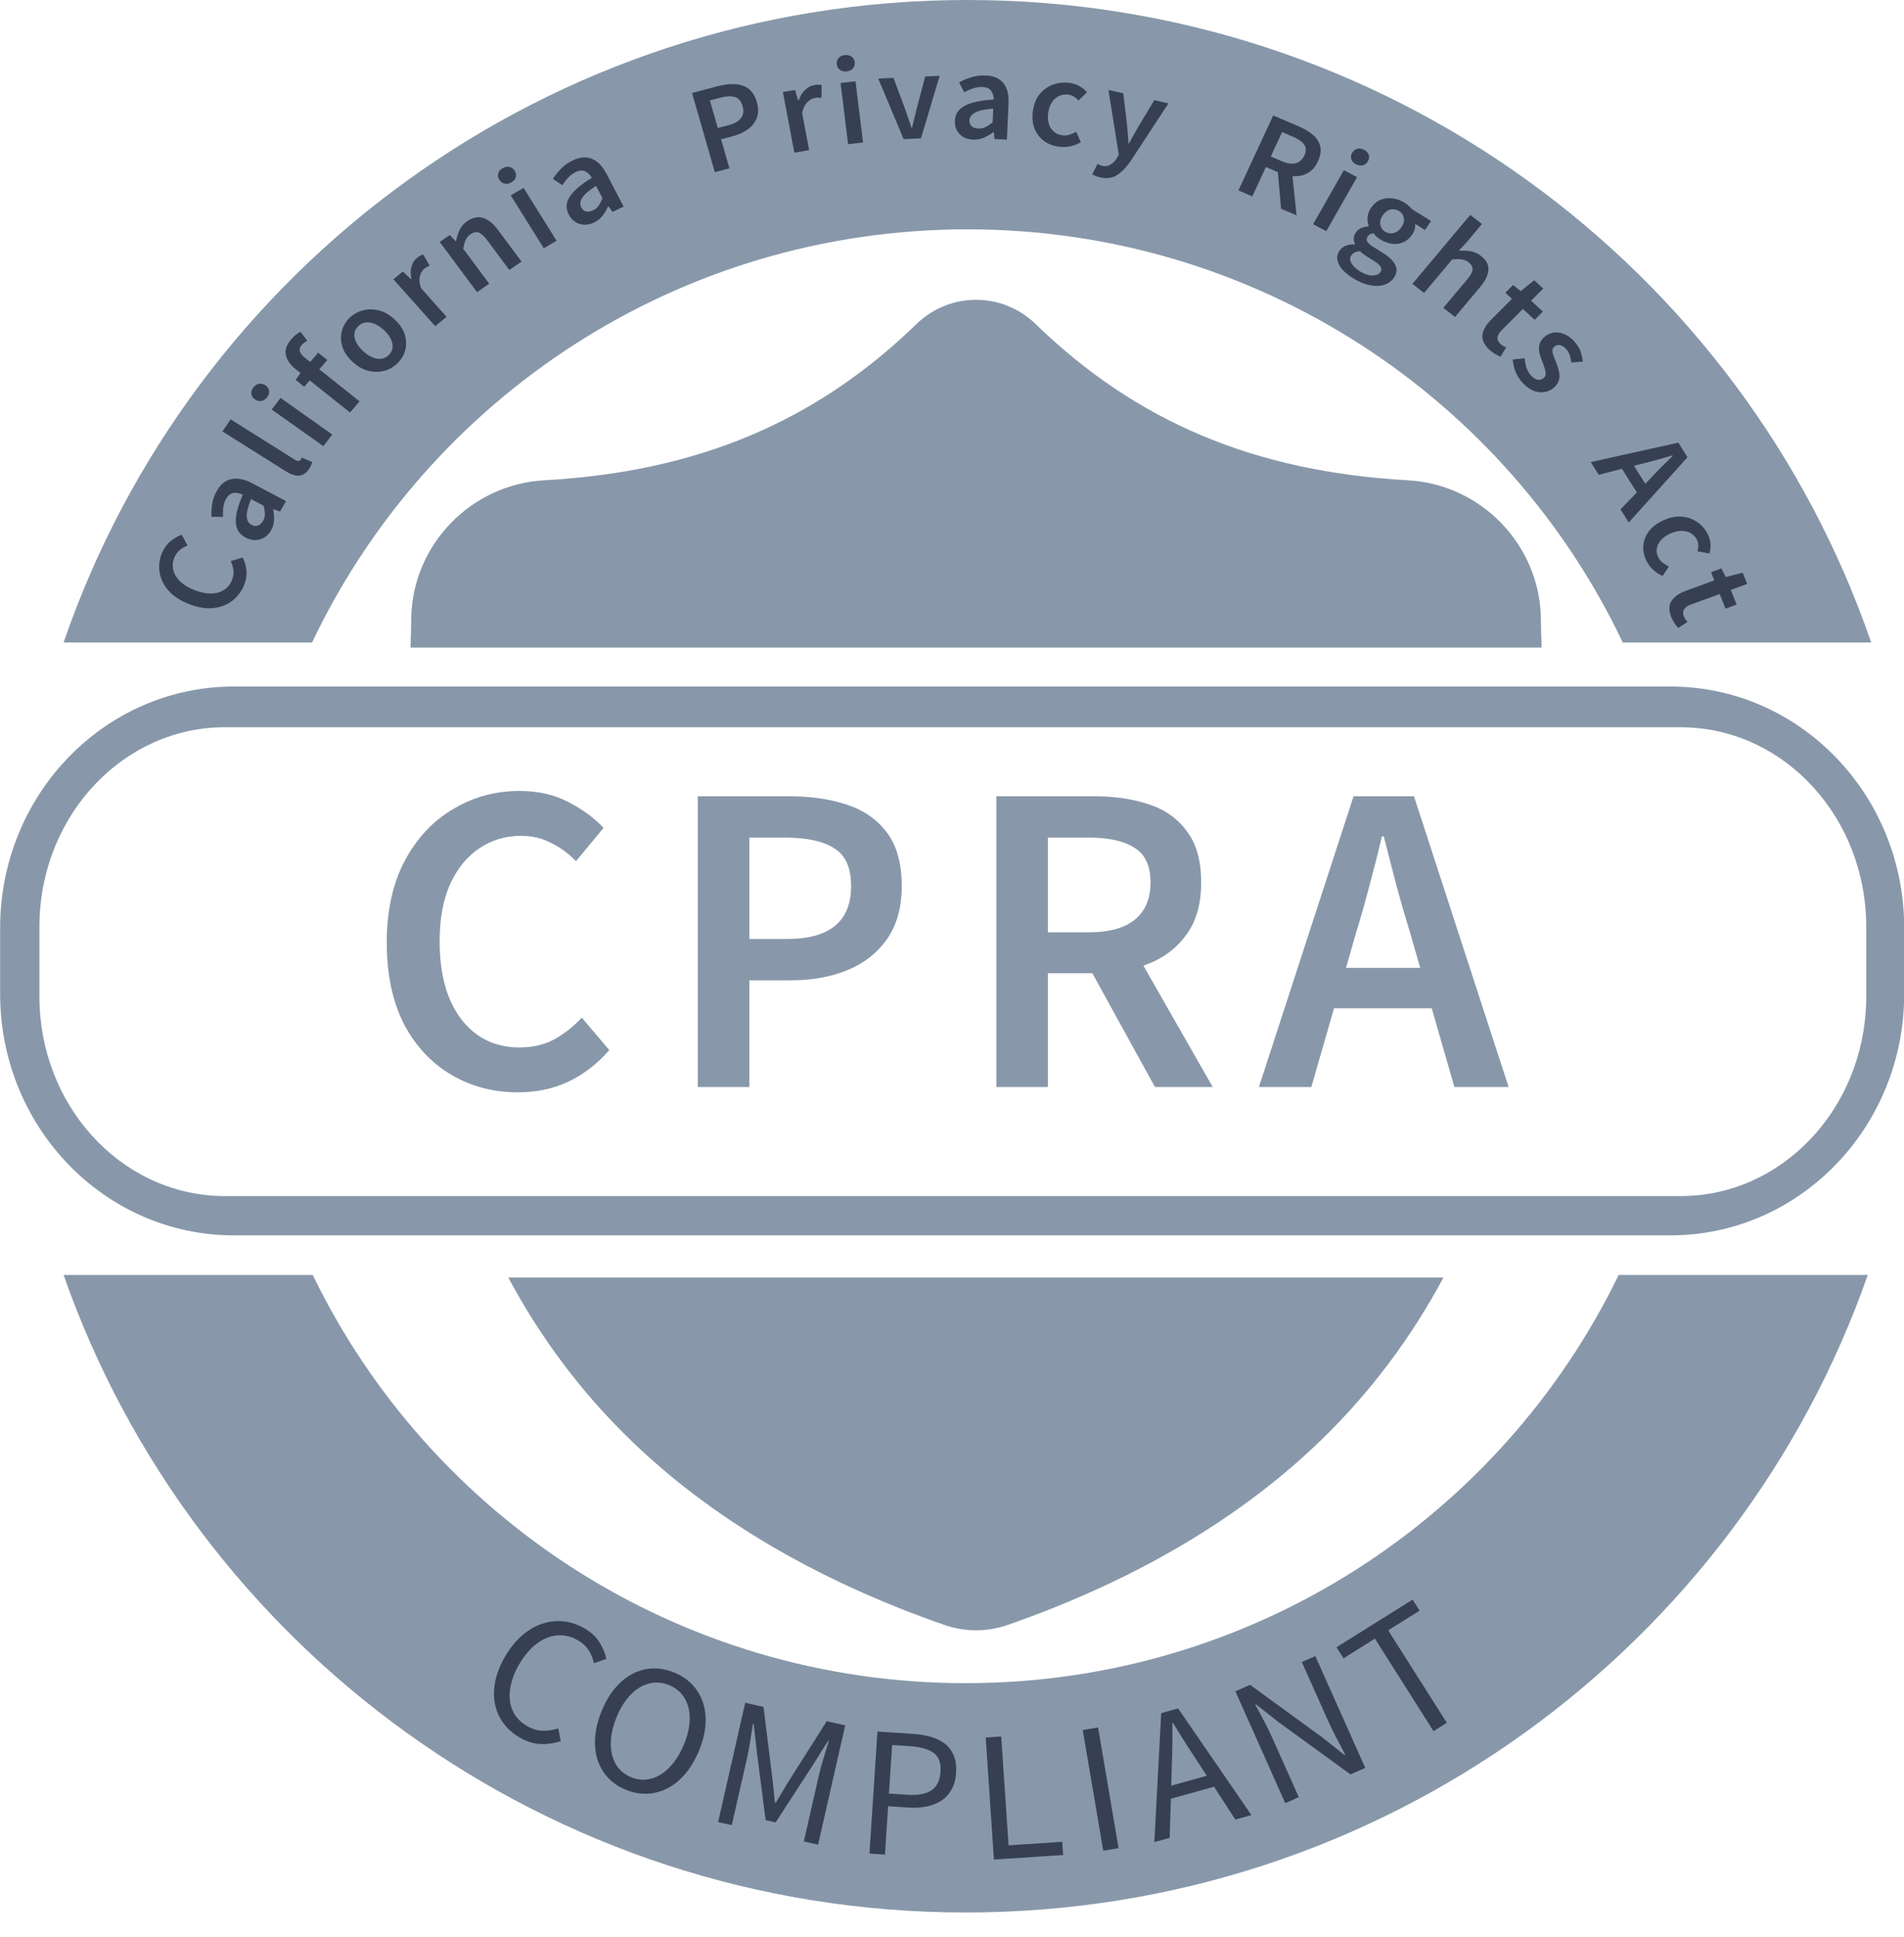 <svg width="60" height="61" viewBox="0 0 60 61" fill="none" xmlns="http://www.w3.org/2000/svg">
<path fill-rule="evenodd" clip-rule="evenodd" d="M45.487 40.237H16.017C17.032 42.134 18.309 43.836 19.832 45.319C22.382 47.803 25.723 49.775 29.76 51.179C29.892 51.225 30.028 51.262 30.167 51.29C30.363 51.329 30.56 51.349 30.758 51.349C30.955 51.349 31.153 51.329 31.349 51.29C31.488 51.262 31.625 51.225 31.757 51.179C35.79 49.771 39.127 47.799 41.675 45.315C43.196 43.833 44.471 42.133 45.487 40.237ZM48.557 19.478C48.562 19.804 48.569 20.107 48.579 20.395H12.937C12.947 20.106 12.954 19.802 12.959 19.478C12.993 17.167 14.834 15.256 17.15 15.127C21.978 14.858 25.713 13.287 28.904 10.183L28.932 10.157C29.973 9.204 31.543 9.204 32.584 10.157L32.611 10.183C35.803 13.287 39.538 14.858 44.366 15.127C46.682 15.256 48.522 17.167 48.557 19.478Z" fill="#8898AA"/>
<path fill-rule="evenodd" clip-rule="evenodd" d="M60.006 29.227C60.006 25.027 56.709 21.623 52.641 21.623H7.368C3.301 21.623 0.004 25.027 0.004 29.227V31.305C0.004 35.504 3.301 38.909 7.368 38.909H52.641C56.709 38.909 60.006 35.504 60.006 31.305V29.227ZM7.09 22.905H52.962L53.118 22.908C56.276 22.997 58.81 25.776 58.81 29.192V31.385L58.808 31.552C58.726 34.947 56.14 37.672 52.962 37.672H7.09L6.934 37.67C3.776 37.581 1.242 34.801 1.242 31.385V29.192L1.244 29.025C1.326 25.63 3.912 22.905 7.09 22.905Z" fill="#8898AA"/>
<path fill-rule="evenodd" clip-rule="evenodd" d="M2.004 20.236C6.052 8.464 17.274 -8.01086e-05 30.485 -8.01086e-05C43.696 -8.01086e-05 54.918 8.464 58.966 20.236H51.138C47.482 12.545 39.609 7.223 30.486 7.223C21.362 7.223 13.489 12.545 9.834 20.236H2.004Z" fill="#8898AA"/>
<path fill-rule="evenodd" clip-rule="evenodd" d="M2.004 40.156C6.097 51.847 17.279 60.236 30.431 60.236C43.583 60.236 54.765 51.847 58.858 40.156H51.008C47.321 47.763 39.493 53.013 30.431 53.013C21.37 53.013 13.542 47.763 9.855 40.156H2.004Z" fill="#8898AA"/>
<path fill-rule="evenodd" clip-rule="evenodd" d="M43.746 51.349L45.593 54.261L45.173 54.524L43.327 51.611L42.338 52.231L42.117 51.883L44.515 50.381L44.736 50.729L43.746 51.349ZM40.929 56.605L40.106 54.763C40.023 54.577 39.934 54.395 39.839 54.216L39.65 53.862L39.556 53.689L39.577 53.679L40.284 54.235L42.559 55.887L43.023 55.682L41.45 52.16L41.024 52.347L41.837 54.168C41.92 54.354 42.01 54.54 42.108 54.726L42.392 55.267L42.37 55.276L41.661 54.715L39.394 53.066L38.93 53.27L40.502 56.793L40.929 56.605ZM17.012 54.93C16.796 54.916 16.579 54.845 16.363 54.717C16.153 54.592 15.983 54.44 15.853 54.258C15.723 54.077 15.637 53.874 15.594 53.651C15.551 53.427 15.557 53.187 15.612 52.93C15.667 52.673 15.774 52.411 15.935 52.141C16.094 51.876 16.274 51.659 16.475 51.491C16.676 51.323 16.887 51.204 17.108 51.134C17.328 51.064 17.552 51.042 17.779 51.069C18.005 51.096 18.225 51.173 18.439 51.299C18.642 51.419 18.796 51.566 18.9 51.74C19.005 51.913 19.075 52.083 19.108 52.249L18.717 52.386L18.704 52.332C18.671 52.206 18.621 52.09 18.553 51.982C18.476 51.858 18.366 51.755 18.223 51.671C18.064 51.577 17.902 51.523 17.736 51.509C17.57 51.495 17.407 51.519 17.246 51.581C17.085 51.643 16.931 51.742 16.783 51.878C16.636 52.014 16.501 52.184 16.378 52.39C16.253 52.598 16.166 52.8 16.116 52.996C16.065 53.191 16.049 53.374 16.066 53.544C16.084 53.714 16.137 53.868 16.226 54.007C16.315 54.146 16.439 54.263 16.598 54.357C16.76 54.453 16.922 54.504 17.083 54.511C17.244 54.517 17.414 54.494 17.593 54.44L17.67 54.841L17.603 54.861C17.403 54.919 17.206 54.942 17.012 54.93ZM20.399 56.495C20.175 56.506 19.951 56.465 19.725 56.373C19.499 56.28 19.31 56.152 19.158 55.989C19.006 55.825 18.896 55.635 18.828 55.419C18.759 55.203 18.735 54.965 18.756 54.704C18.776 54.444 18.845 54.17 18.962 53.884C19.08 53.598 19.223 53.357 19.391 53.161C19.559 52.965 19.743 52.816 19.943 52.714C20.143 52.611 20.354 52.556 20.576 52.55C20.798 52.543 21.022 52.586 21.247 52.678C21.473 52.77 21.663 52.897 21.815 53.059C21.968 53.221 22.08 53.408 22.152 53.622C22.223 53.835 22.25 54.07 22.231 54.327C22.213 54.584 22.145 54.854 22.029 55.136C21.911 55.422 21.767 55.665 21.598 55.865C21.428 56.064 21.242 56.217 21.039 56.322C20.836 56.427 20.622 56.485 20.399 56.495ZM19.889 55.976C19.728 55.91 19.598 55.817 19.497 55.695C19.396 55.574 19.325 55.429 19.285 55.263C19.245 55.096 19.237 54.913 19.26 54.713C19.283 54.513 19.34 54.3 19.433 54.076C19.524 53.855 19.632 53.666 19.756 53.51C19.88 53.353 20.014 53.232 20.158 53.147C20.301 53.062 20.452 53.012 20.608 52.998C20.765 52.983 20.924 53.009 21.084 53.075C21.245 53.14 21.376 53.233 21.478 53.353C21.579 53.472 21.651 53.613 21.693 53.774C21.736 53.935 21.746 54.115 21.723 54.313C21.701 54.511 21.645 54.721 21.554 54.942C21.461 55.166 21.352 55.358 21.227 55.516C21.102 55.675 20.967 55.799 20.821 55.89C20.675 55.981 20.523 56.034 20.366 56.05C20.208 56.066 20.049 56.041 19.889 55.976ZM23.532 55.418L23.061 57.485L22.629 57.388L23.484 53.63L24.06 53.761L24.33 55.929L24.354 56.14L24.398 56.564L24.422 56.775L24.445 56.78L24.52 56.66C24.569 56.58 24.617 56.499 24.664 56.417L24.808 56.174L26.053 54.211L26.635 54.342L25.78 58.099L25.331 57.998L25.819 55.857C25.854 55.71 25.898 55.55 25.951 55.38L26.118 54.834L26.095 54.828L25.601 55.614L24.443 57.4L24.127 57.328L23.855 55.22L23.75 54.299L23.727 54.294L23.638 54.858C23.605 55.063 23.57 55.25 23.532 55.418ZM27.887 58.413L27.988 56.889L28.624 56.931C28.836 56.945 29.031 56.934 29.209 56.896C29.387 56.859 29.543 56.796 29.675 56.706C29.807 56.617 29.912 56.501 29.991 56.356C30.07 56.213 30.116 56.039 30.129 55.836C30.143 55.625 30.119 55.445 30.058 55.296C29.997 55.146 29.906 55.024 29.786 54.927C29.666 54.831 29.518 54.758 29.342 54.707C29.188 54.662 29.018 54.632 28.834 54.615L27.651 54.536L27.398 58.38L27.887 58.413ZM28.013 56.49L28.649 56.532C28.958 56.545 29.193 56.497 29.354 56.388C29.526 56.272 29.62 56.077 29.639 55.803C29.657 55.526 29.584 55.328 29.42 55.209C29.256 55.09 29.006 55.02 28.668 54.997L28.114 54.961L28.013 56.49ZM33.502 58.426L33.473 58.01L31.782 58.121L31.551 54.693L31.062 54.725L31.321 58.569L33.502 58.426ZM34.603 54.409L35.249 58.209L34.766 58.29L34.12 54.49L34.603 54.409ZM36.859 57.885L36.898 56.654L38.258 56.276L38.929 57.309L39.435 57.168L37.126 53.809L36.592 53.957L36.376 58.019L36.859 57.885ZM36.909 56.242L38.029 55.93L37.693 55.414L37.568 55.225C37.485 55.099 37.404 54.974 37.325 54.848L36.965 54.268L36.943 54.274L36.946 54.702L36.944 54.954C36.942 55.176 36.935 55.401 36.926 55.627L36.909 56.242Z" fill="#374053"/>
<path d="M42.738 29.364L42.416 30.484H44.754L44.432 29.364C44.282 28.879 44.138 28.379 43.998 27.866C43.867 27.353 43.736 26.844 43.606 26.34H43.55C43.428 26.853 43.298 27.367 43.158 27.88C43.027 28.384 42.887 28.879 42.738 29.364ZM39.672 34.236L42.654 25.08H44.558L47.54 34.236H45.832L45.118 31.758H42.038L41.324 34.236H39.672Z" fill="#8898AA"/>
<path d="M31.398 34.236V25.08H34.492C35.127 25.08 35.696 25.164 36.2 25.332C36.714 25.5 37.115 25.785 37.404 26.186C37.703 26.578 37.852 27.115 37.852 27.796C37.852 28.496 37.684 29.061 37.348 29.49C37.022 29.919 36.583 30.227 36.032 30.414L38.216 34.236H36.396L34.422 30.652H33.022V34.236H31.398ZM33.022 29.364H34.324C34.95 29.364 35.426 29.233 35.752 28.972C36.088 28.701 36.256 28.309 36.256 27.796C36.256 27.273 36.088 26.909 35.752 26.704C35.426 26.489 34.95 26.382 34.324 26.382H33.022V29.364Z" fill="#8898AA"/>
<path d="M21.99 34.236V25.08H24.874C25.556 25.08 26.162 25.169 26.694 25.346C27.226 25.523 27.646 25.817 27.954 26.228C28.262 26.639 28.416 27.199 28.416 27.908C28.416 28.58 28.262 29.135 27.954 29.574C27.646 30.013 27.231 30.339 26.708 30.554C26.186 30.769 25.593 30.876 24.93 30.876H23.614V34.236H21.99ZM23.614 29.574H24.804C26.148 29.574 26.82 29.019 26.82 27.908C26.82 27.329 26.643 26.933 26.288 26.718C25.943 26.494 25.43 26.382 24.748 26.382H23.614V29.574Z" fill="#8898AA"/>
<path d="M16.317 34.404C15.552 34.404 14.857 34.222 14.232 33.858C13.606 33.494 13.107 32.962 12.733 32.262C12.37 31.552 12.188 30.694 12.188 29.686C12.188 28.687 12.374 27.833 12.748 27.124C13.13 26.405 13.639 25.859 14.274 25.486C14.908 25.103 15.608 24.912 16.373 24.912C16.952 24.912 17.465 25.028 17.913 25.262C18.361 25.495 18.73 25.766 19.02 26.074L18.151 27.124C17.918 26.881 17.657 26.69 17.367 26.55C17.087 26.4 16.77 26.326 16.416 26.326C15.921 26.326 15.477 26.461 15.085 26.732C14.703 26.993 14.399 27.371 14.175 27.866C13.961 28.36 13.854 28.953 13.854 29.644C13.854 30.689 14.082 31.51 14.54 32.108C14.997 32.696 15.608 32.99 16.373 32.99C16.784 32.99 17.148 32.906 17.465 32.738C17.783 32.56 18.072 32.332 18.334 32.052L19.201 33.074C18.828 33.503 18.399 33.834 17.913 34.068C17.438 34.292 16.905 34.404 16.317 34.404Z" fill="#8898AA"/>
<path d="M7.681 18.456C7.594 18.655 7.466 18.816 7.296 18.939C7.126 19.062 6.925 19.134 6.693 19.155C6.459 19.172 6.206 19.126 5.932 19.016C5.661 18.907 5.45 18.765 5.3 18.59C5.148 18.412 5.057 18.22 5.028 18.014C4.996 17.807 5.023 17.604 5.11 17.404C5.176 17.254 5.265 17.133 5.379 17.041C5.494 16.95 5.609 16.884 5.725 16.842L5.912 17.183C5.82 17.217 5.738 17.264 5.667 17.324C5.595 17.381 5.539 17.456 5.499 17.548C5.443 17.677 5.429 17.807 5.458 17.939C5.486 18.067 5.554 18.187 5.663 18.299C5.773 18.409 5.922 18.502 6.109 18.578C6.393 18.692 6.642 18.722 6.856 18.668C7.067 18.613 7.216 18.486 7.303 18.287C7.35 18.18 7.368 18.076 7.358 17.975C7.346 17.873 7.317 17.772 7.271 17.674L7.646 17.559C7.721 17.703 7.762 17.851 7.77 18.003C7.777 18.152 7.747 18.302 7.681 18.456Z" fill="#374053"/>
<path d="M8.544 16.703C8.459 16.85 8.342 16.946 8.191 16.99C8.042 17.032 7.891 17.012 7.736 16.93C7.546 16.83 7.445 16.673 7.432 16.459C7.418 16.244 7.49 15.951 7.651 15.582C7.556 15.535 7.461 15.517 7.368 15.527C7.273 15.534 7.192 15.596 7.126 15.711C7.079 15.794 7.049 15.885 7.036 15.984C7.025 16.08 7.022 16.179 7.026 16.281L6.665 16.279C6.657 16.152 6.663 16.017 6.685 15.875C6.708 15.731 6.757 15.591 6.834 15.458C6.955 15.245 7.112 15.122 7.304 15.088C7.494 15.05 7.714 15.097 7.962 15.228L9.013 15.783L8.825 16.112L8.614 16.036L8.606 16.05C8.63 16.162 8.64 16.274 8.635 16.386C8.632 16.495 8.602 16.601 8.544 16.703ZM8.292 16.403C8.331 16.334 8.35 16.262 8.348 16.189C8.345 16.112 8.332 16.026 8.309 15.929L7.911 15.72C7.811 15.967 7.766 16.152 7.777 16.275C7.786 16.397 7.835 16.482 7.924 16.529C8.003 16.571 8.074 16.578 8.137 16.551C8.199 16.524 8.251 16.474 8.292 16.403Z" fill="#374053"/>
<path d="M9.736 14.775C9.644 14.909 9.537 14.978 9.412 14.982C9.29 14.984 9.155 14.938 9.008 14.845L7.009 13.587L7.268 13.207L9.288 14.478C9.336 14.509 9.377 14.522 9.409 14.517C9.44 14.511 9.462 14.498 9.475 14.478C9.481 14.47 9.487 14.462 9.491 14.455C9.495 14.445 9.501 14.431 9.509 14.414L9.839 14.552C9.833 14.579 9.822 14.613 9.805 14.653C9.789 14.69 9.766 14.731 9.736 14.775Z" fill="#374053"/>
<path d="M10.19 14.052L8.561 12.899L8.842 12.533L10.471 13.687L10.19 14.052ZM8.417 12.512C8.367 12.578 8.306 12.617 8.236 12.629C8.165 12.641 8.096 12.624 8.03 12.577C7.966 12.532 7.929 12.475 7.921 12.406C7.912 12.338 7.932 12.271 7.983 12.205C8.033 12.139 8.094 12.1 8.165 12.088C8.235 12.076 8.303 12.093 8.367 12.138C8.433 12.185 8.471 12.243 8.48 12.311C8.489 12.38 8.468 12.447 8.417 12.512Z" fill="#374053"/>
<path d="M11.029 12.992L9.76 11.981L9.587 12.182L9.314 11.964L9.472 11.751L9.31 11.622C9.147 11.492 9.047 11.348 9.01 11.188C8.971 11.027 9.027 10.858 9.18 10.682C9.225 10.629 9.274 10.582 9.327 10.542C9.38 10.502 9.427 10.472 9.47 10.451L9.685 10.735C9.612 10.77 9.552 10.814 9.505 10.869C9.397 10.995 9.43 11.127 9.606 11.267L9.774 11.401L10.026 11.109L10.315 11.339L10.062 11.631L11.331 12.642L11.029 12.992Z" fill="#374053"/>
<path d="M12.527 11.442C12.41 11.556 12.271 11.636 12.111 11.68C11.948 11.723 11.779 11.722 11.604 11.679C11.427 11.634 11.258 11.537 11.1 11.387C10.939 11.236 10.834 11.077 10.785 10.909C10.735 10.74 10.731 10.578 10.774 10.423C10.815 10.266 10.894 10.13 11.011 10.015C11.13 9.899 11.271 9.819 11.433 9.777C11.594 9.732 11.763 9.733 11.94 9.778C12.115 9.821 12.283 9.918 12.444 10.069C12.603 10.219 12.708 10.378 12.759 10.548C12.807 10.715 12.811 10.877 12.77 11.034C12.727 11.189 12.646 11.325 12.527 11.442ZM12.251 11.181C12.354 11.08 12.392 10.958 12.363 10.817C12.334 10.675 12.248 10.537 12.105 10.402C11.959 10.266 11.813 10.185 11.665 10.16C11.517 10.136 11.391 10.174 11.288 10.276C11.184 10.377 11.146 10.499 11.175 10.64C11.206 10.78 11.294 10.918 11.439 11.054C11.583 11.189 11.727 11.27 11.873 11.297C12.021 11.321 12.147 11.283 12.251 11.181Z" fill="#374053"/>
<path d="M13.714 10.273L12.397 8.797L12.694 8.553L12.953 8.794L12.965 8.784C12.934 8.643 12.934 8.516 12.966 8.402C12.997 8.287 13.053 8.196 13.134 8.129C13.207 8.069 13.275 8.031 13.336 8.015L13.542 8.367C13.508 8.381 13.477 8.396 13.451 8.411C13.424 8.426 13.394 8.447 13.361 8.474C13.3 8.524 13.258 8.599 13.232 8.7C13.204 8.799 13.217 8.924 13.269 9.076L14.073 9.978L13.714 10.273Z" fill="#374053"/>
<path d="M15.032 9.201L13.856 7.62L14.174 7.402L14.359 7.596L14.373 7.587C14.395 7.468 14.432 7.354 14.482 7.245C14.532 7.136 14.613 7.043 14.725 6.966C14.902 6.846 15.071 6.812 15.233 6.867C15.394 6.921 15.55 7.048 15.698 7.248L16.436 8.24L16.05 8.504L15.349 7.56C15.251 7.429 15.162 7.351 15.082 7.324C15.002 7.298 14.916 7.317 14.825 7.379C14.753 7.428 14.703 7.489 14.672 7.562C14.643 7.63 14.617 7.721 14.596 7.833L15.417 8.937L15.032 9.201Z" fill="#374053"/>
<path d="M17.135 7.818L16.094 6.152L16.5 5.919L17.541 7.585L17.135 7.818ZM16.116 5.743C16.043 5.785 15.972 5.798 15.902 5.783C15.831 5.768 15.775 5.727 15.733 5.659C15.692 5.593 15.681 5.527 15.7 5.461C15.719 5.395 15.765 5.34 15.838 5.298C15.911 5.256 15.983 5.243 16.053 5.258C16.123 5.273 16.179 5.313 16.22 5.379C16.262 5.447 16.274 5.514 16.255 5.58C16.235 5.647 16.189 5.701 16.116 5.743Z" fill="#374053"/>
<path d="M18.721 7.008C18.564 7.083 18.411 7.098 18.261 7.052C18.114 7.005 18.001 6.906 17.922 6.755C17.824 6.568 17.834 6.384 17.95 6.201C18.066 6.016 18.299 5.816 18.649 5.6C18.599 5.509 18.532 5.443 18.448 5.4C18.366 5.354 18.263 5.361 18.141 5.42C18.052 5.462 17.974 5.52 17.905 5.595C17.839 5.668 17.778 5.747 17.721 5.833L17.424 5.635C17.493 5.526 17.578 5.418 17.68 5.313C17.784 5.207 17.907 5.12 18.05 5.052C18.276 4.943 18.478 4.927 18.656 5.004C18.835 5.077 18.988 5.235 19.115 5.478L19.653 6.507L19.303 6.675L19.174 6.498L19.159 6.506C19.113 6.61 19.054 6.708 18.985 6.797C18.917 6.886 18.829 6.956 18.721 7.008ZM18.691 6.624C18.765 6.589 18.823 6.54 18.864 6.479C18.907 6.414 18.948 6.336 18.986 6.244L18.782 5.855C18.553 6.003 18.406 6.131 18.343 6.238C18.278 6.343 18.268 6.439 18.314 6.527C18.354 6.604 18.409 6.649 18.476 6.661C18.544 6.673 18.615 6.66 18.691 6.624Z" fill="#374053"/>
<path d="M22.526 5.423L21.808 2.929L22.625 2.713C22.819 2.663 22.997 2.641 23.162 2.65C23.327 2.658 23.469 2.707 23.589 2.796C23.708 2.885 23.796 3.026 23.851 3.219C23.904 3.402 23.904 3.565 23.851 3.707C23.798 3.85 23.706 3.97 23.575 4.067C23.443 4.165 23.284 4.238 23.096 4.288L22.723 4.386L22.986 5.301L22.526 5.423ZM22.62 4.032L22.958 3.943C23.339 3.842 23.486 3.641 23.399 3.338C23.354 3.181 23.272 3.086 23.155 3.054C23.039 3.019 22.885 3.027 22.692 3.078L22.37 3.162L22.62 4.032Z" fill="#374053"/>
<path d="M25.032 4.809L24.67 2.898L25.055 2.832L25.151 3.165L25.168 3.162C25.214 3.025 25.282 2.916 25.369 2.834C25.456 2.749 25.553 2.697 25.658 2.679C25.753 2.663 25.831 2.663 25.892 2.679L25.885 3.082C25.848 3.078 25.814 3.076 25.783 3.075C25.753 3.075 25.716 3.079 25.672 3.087C25.594 3.1 25.517 3.144 25.442 3.219C25.366 3.291 25.311 3.405 25.277 3.561L25.498 4.728L25.032 4.809Z" fill="#374053"/>
<path d="M26.726 4.542L26.488 2.613L26.959 2.561L27.197 4.489L26.726 4.542ZM26.684 2.249C26.599 2.258 26.528 2.243 26.47 2.201C26.413 2.16 26.379 2.1 26.369 2.021C26.36 1.945 26.378 1.881 26.424 1.828C26.47 1.775 26.536 1.744 26.62 1.734C26.705 1.725 26.776 1.741 26.833 1.782C26.891 1.824 26.924 1.882 26.934 1.958C26.944 2.037 26.925 2.102 26.879 2.155C26.833 2.208 26.768 2.239 26.684 2.249Z" fill="#374053"/>
<path d="M28.475 4.382L27.675 2.474L28.156 2.453L28.527 3.446C28.559 3.539 28.592 3.634 28.624 3.73C28.659 3.826 28.693 3.924 28.725 4.023L28.742 4.022C28.767 3.921 28.791 3.821 28.813 3.722C28.839 3.623 28.863 3.526 28.885 3.43L29.156 2.408L29.612 2.388L29.022 4.358L28.475 4.382Z" fill="#374053"/>
<path d="M30.662 4.398C30.486 4.39 30.345 4.331 30.237 4.221C30.132 4.111 30.084 3.972 30.091 3.803C30.101 3.595 30.202 3.439 30.397 3.334C30.591 3.226 30.897 3.16 31.313 3.136C31.315 3.033 31.29 2.944 31.238 2.868C31.19 2.789 31.097 2.747 30.959 2.741C30.861 2.736 30.762 2.751 30.665 2.783C30.57 2.816 30.476 2.857 30.383 2.906L30.224 2.594C30.34 2.53 30.468 2.477 30.611 2.433C30.756 2.389 30.907 2.37 31.067 2.377C31.319 2.388 31.504 2.469 31.62 2.619C31.74 2.767 31.794 2.976 31.782 3.247L31.73 4.397L31.339 4.38L31.316 4.165L31.299 4.164C31.205 4.234 31.105 4.292 30.999 4.337C30.895 4.383 30.783 4.403 30.662 4.398ZM30.83 4.049C30.913 4.053 30.988 4.037 31.055 4.003C31.125 3.967 31.201 3.917 31.28 3.855L31.3 3.42C31.024 3.443 30.831 3.486 30.721 3.55C30.611 3.611 30.554 3.69 30.549 3.788C30.546 3.874 30.57 3.939 30.623 3.981C30.676 4.023 30.745 4.045 30.83 4.049Z" fill="#374053"/>
<path d="M33.374 4.622C33.192 4.598 33.033 4.537 32.897 4.439C32.764 4.339 32.665 4.209 32.599 4.048C32.536 3.886 32.52 3.699 32.55 3.487C32.581 3.273 32.653 3.098 32.767 2.961C32.881 2.822 33.02 2.723 33.183 2.665C33.35 2.605 33.521 2.587 33.698 2.61C33.826 2.627 33.935 2.663 34.024 2.717C34.113 2.772 34.19 2.834 34.255 2.904L33.985 3.167C33.939 3.116 33.891 3.075 33.84 3.044C33.789 3.011 33.733 2.99 33.67 2.981C33.51 2.96 33.369 3.001 33.249 3.105C33.132 3.209 33.059 3.358 33.032 3.551C33.005 3.742 33.032 3.902 33.113 4.033C33.197 4.164 33.318 4.24 33.475 4.261C33.554 4.271 33.63 4.265 33.703 4.243C33.778 4.218 33.848 4.188 33.911 4.151L34.06 4.474C33.957 4.54 33.845 4.585 33.725 4.609C33.605 4.633 33.488 4.637 33.374 4.622Z" fill="#374053"/>
<path d="M34.666 5.587C34.612 5.575 34.566 5.561 34.528 5.544C34.49 5.528 34.453 5.51 34.418 5.491L34.586 5.164C34.603 5.173 34.623 5.183 34.646 5.193C34.671 5.207 34.696 5.216 34.72 5.222C34.824 5.245 34.914 5.233 34.991 5.185C35.069 5.14 35.136 5.074 35.191 4.986L35.256 4.875L34.93 2.834L35.399 2.939L35.517 3.943C35.527 4.032 35.534 4.125 35.539 4.224C35.547 4.32 35.554 4.416 35.562 4.513L35.578 4.516C35.623 4.435 35.669 4.351 35.715 4.267C35.764 4.18 35.81 4.097 35.855 4.018L36.374 3.156L36.82 3.255L35.631 5.072C35.497 5.267 35.356 5.412 35.209 5.509C35.061 5.609 34.88 5.635 34.666 5.587Z" fill="#374053"/>
<path d="M39.026 5.997L40.122 3.637L40.954 3.994C41.124 4.067 41.267 4.154 41.383 4.255C41.5 4.358 41.574 4.478 41.604 4.614C41.637 4.75 41.613 4.906 41.532 5.081C41.448 5.262 41.335 5.388 41.194 5.46C41.054 5.533 40.9 5.562 40.729 5.546L40.859 6.784L40.37 6.574L40.268 5.422L39.892 5.261L39.463 6.185L39.026 5.997ZM40.046 4.928L40.396 5.079C40.564 5.151 40.708 5.172 40.827 5.142C40.949 5.111 41.041 5.03 41.103 4.897C41.165 4.762 41.164 4.649 41.098 4.558C41.036 4.465 40.921 4.382 40.753 4.31L40.403 4.16L40.046 4.928Z" fill="#374053"/>
<path d="M41.379 7.062L42.349 5.36L42.765 5.579L41.794 7.281L41.379 7.062ZM42.729 5.173C42.654 5.133 42.606 5.081 42.584 5.015C42.562 4.95 42.57 4.882 42.61 4.813C42.648 4.746 42.702 4.703 42.771 4.686C42.841 4.668 42.913 4.679 42.988 4.719C43.062 4.758 43.111 4.811 43.133 4.876C43.155 4.942 43.147 5.008 43.108 5.075C43.069 5.145 43.014 5.188 42.945 5.206C42.876 5.223 42.803 5.212 42.729 5.173Z" fill="#374053"/>
<path d="M42.63 8.758C42.496 8.675 42.386 8.584 42.298 8.485C42.214 8.388 42.162 8.288 42.143 8.185C42.125 8.086 42.148 7.989 42.212 7.894C42.304 7.759 42.463 7.693 42.69 7.697L42.699 7.684C42.673 7.63 42.66 7.572 42.66 7.509C42.662 7.447 42.686 7.383 42.731 7.317C42.774 7.253 42.832 7.207 42.903 7.18C42.978 7.151 43.051 7.135 43.122 7.133L43.13 7.119C43.101 7.041 43.089 6.95 43.094 6.847C43.101 6.744 43.137 6.645 43.201 6.551C43.287 6.425 43.389 6.338 43.51 6.291C43.63 6.244 43.756 6.23 43.888 6.249C44.023 6.267 44.149 6.313 44.266 6.387C44.312 6.416 44.353 6.447 44.389 6.482C44.428 6.516 44.461 6.549 44.488 6.582L45.096 6.962L44.905 7.244L44.594 7.049C44.601 7.098 44.597 7.152 44.583 7.212C44.569 7.27 44.544 7.327 44.505 7.385C44.424 7.504 44.326 7.587 44.212 7.635C44.099 7.681 43.98 7.695 43.855 7.676C43.73 7.658 43.607 7.611 43.487 7.536C43.451 7.513 43.415 7.486 43.38 7.455C43.346 7.424 43.314 7.388 43.285 7.348C43.245 7.354 43.209 7.363 43.178 7.375C43.149 7.389 43.122 7.414 43.097 7.452C43.066 7.498 43.06 7.547 43.082 7.598C43.105 7.65 43.169 7.709 43.272 7.774L43.573 7.962C43.778 8.09 43.91 8.218 43.97 8.347C44.034 8.475 44.018 8.61 43.923 8.751C43.851 8.857 43.749 8.93 43.617 8.97C43.483 9.013 43.331 9.017 43.161 8.982C42.991 8.948 42.814 8.873 42.63 8.758ZM43.649 7.298C43.73 7.348 43.818 7.362 43.915 7.341C44.011 7.32 44.094 7.257 44.165 7.153C44.234 7.052 44.258 6.955 44.238 6.864C44.221 6.772 44.172 6.7 44.089 6.648C44.006 6.597 43.917 6.58 43.822 6.599C43.727 6.619 43.645 6.68 43.574 6.784C43.504 6.888 43.478 6.986 43.497 7.08C43.515 7.173 43.566 7.246 43.649 7.298ZM42.86 8.549C42.996 8.634 43.124 8.676 43.245 8.677C43.367 8.677 43.45 8.643 43.497 8.574C43.54 8.51 43.543 8.451 43.505 8.396C43.469 8.342 43.403 8.285 43.306 8.224L43.075 8.079C42.983 8.022 42.911 7.966 42.859 7.912C42.728 7.921 42.636 7.965 42.582 8.045C42.533 8.118 42.534 8.198 42.585 8.287C42.635 8.378 42.727 8.465 42.86 8.549Z" fill="#374053"/>
<path d="M44.508 8.941L46.331 6.769L46.7 7.055L46.23 7.615L45.972 7.897C46.088 7.889 46.206 7.894 46.325 7.911C46.446 7.927 46.56 7.976 46.667 8.059C46.836 8.19 46.915 8.338 46.904 8.502C46.893 8.666 46.808 8.844 46.648 9.034L45.852 9.982L45.483 9.696L46.24 8.795C46.345 8.67 46.4 8.567 46.404 8.485C46.409 8.404 46.367 8.33 46.279 8.262C46.211 8.209 46.136 8.178 46.055 8.17C45.978 8.161 45.881 8.161 45.763 8.171L44.877 9.226L44.508 8.941Z" fill="#374053"/>
<path d="M46.935 11.015C46.767 10.859 46.693 10.702 46.715 10.543C46.741 10.384 46.828 10.23 46.979 10.08L47.645 9.413L47.437 9.221L47.682 8.976L47.922 9.17L48.346 8.826L48.631 9.089L48.249 9.471L48.621 9.814L48.362 10.073L47.99 9.731L47.324 10.398C47.16 10.561 47.147 10.706 47.284 10.832C47.309 10.856 47.339 10.877 47.373 10.897C47.408 10.915 47.439 10.93 47.467 10.94L47.284 11.237C47.231 11.214 47.174 11.184 47.113 11.146C47.052 11.111 46.993 11.068 46.935 11.015Z" fill="#374053"/>
<path d="M47.974 12.049C47.882 11.951 47.81 11.836 47.757 11.704C47.706 11.571 47.677 11.443 47.671 11.322L48.046 11.286C48.055 11.395 48.075 11.494 48.105 11.586C48.135 11.677 48.184 11.759 48.251 11.832C48.325 11.91 48.396 11.953 48.466 11.961C48.535 11.968 48.596 11.95 48.647 11.906C48.69 11.869 48.71 11.823 48.707 11.769C48.708 11.715 48.697 11.656 48.673 11.591C48.652 11.524 48.627 11.457 48.6 11.388C48.566 11.304 48.537 11.216 48.513 11.123C48.493 11.031 48.492 10.941 48.511 10.854C48.531 10.766 48.584 10.685 48.667 10.614C48.8 10.499 48.953 10.453 49.124 10.476C49.296 10.498 49.457 10.59 49.608 10.751C49.703 10.853 49.77 10.96 49.808 11.072C49.846 11.185 49.87 11.29 49.878 11.39L49.517 11.418C49.508 11.334 49.491 11.255 49.464 11.183C49.44 11.111 49.402 11.046 49.349 10.989C49.281 10.916 49.215 10.876 49.149 10.869C49.085 10.86 49.03 10.876 48.983 10.916C48.923 10.967 48.906 11.035 48.93 11.12C48.955 11.206 48.989 11.3 49.034 11.403C49.072 11.491 49.102 11.582 49.123 11.677C49.148 11.77 49.15 11.861 49.131 11.952C49.114 12.044 49.059 12.131 48.965 12.211C48.836 12.322 48.681 12.369 48.499 12.352C48.319 12.333 48.144 12.232 47.974 12.049Z" fill="#374053"/>
<path d="M51.822 14.586L51.491 14.671L51.847 15.237L52.08 14.996C52.179 14.889 52.283 14.781 52.391 14.672C52.5 14.566 52.608 14.46 52.715 14.355L52.707 14.342C52.559 14.387 52.41 14.43 52.259 14.471C52.113 14.513 51.967 14.551 51.822 14.586ZM50.129 14.554L52.888 13.941L53.177 14.402L51.326 16.457L51.066 16.044L51.581 15.51L51.113 14.765L50.38 14.954L50.129 14.554Z" fill="#374053"/>
<path d="M51.887 17.669C51.808 17.51 51.773 17.349 51.784 17.186C51.798 17.025 51.856 16.874 51.96 16.733C52.067 16.594 52.221 16.478 52.421 16.387C52.624 16.294 52.817 16.255 52.998 16.272C53.182 16.287 53.344 16.344 53.485 16.444C53.629 16.544 53.74 16.672 53.817 16.827C53.872 16.939 53.901 17.045 53.903 17.147C53.905 17.248 53.893 17.344 53.868 17.434L53.49 17.362C53.51 17.297 53.519 17.236 53.517 17.178C53.518 17.119 53.505 17.062 53.478 17.008C53.408 16.867 53.295 16.777 53.139 16.738C52.983 16.701 52.814 16.724 52.631 16.808C52.45 16.89 52.325 17 52.256 17.137C52.188 17.276 52.189 17.414 52.258 17.552C52.292 17.622 52.339 17.679 52.398 17.725C52.461 17.772 52.526 17.811 52.593 17.842L52.394 18.139C52.28 18.092 52.179 18.027 52.092 17.944C52.005 17.861 51.937 17.769 51.887 17.669Z" fill="#374053"/>
<path d="M52.666 19.436C52.583 19.226 52.586 19.054 52.677 18.92C52.77 18.787 52.919 18.683 53.121 18.609L54.022 18.28L53.919 18.021L54.249 17.901L54.38 18.174L54.917 18.038L55.058 18.392L54.542 18.581L54.726 19.043L54.376 19.171L54.192 18.709L53.292 19.038C53.072 19.118 52.995 19.244 53.063 19.414C53.075 19.446 53.093 19.477 53.114 19.509C53.138 19.54 53.16 19.566 53.18 19.587L52.883 19.78C52.845 19.737 52.807 19.686 52.769 19.627C52.729 19.571 52.695 19.507 52.666 19.436Z" fill="#374053"/>
</svg>
